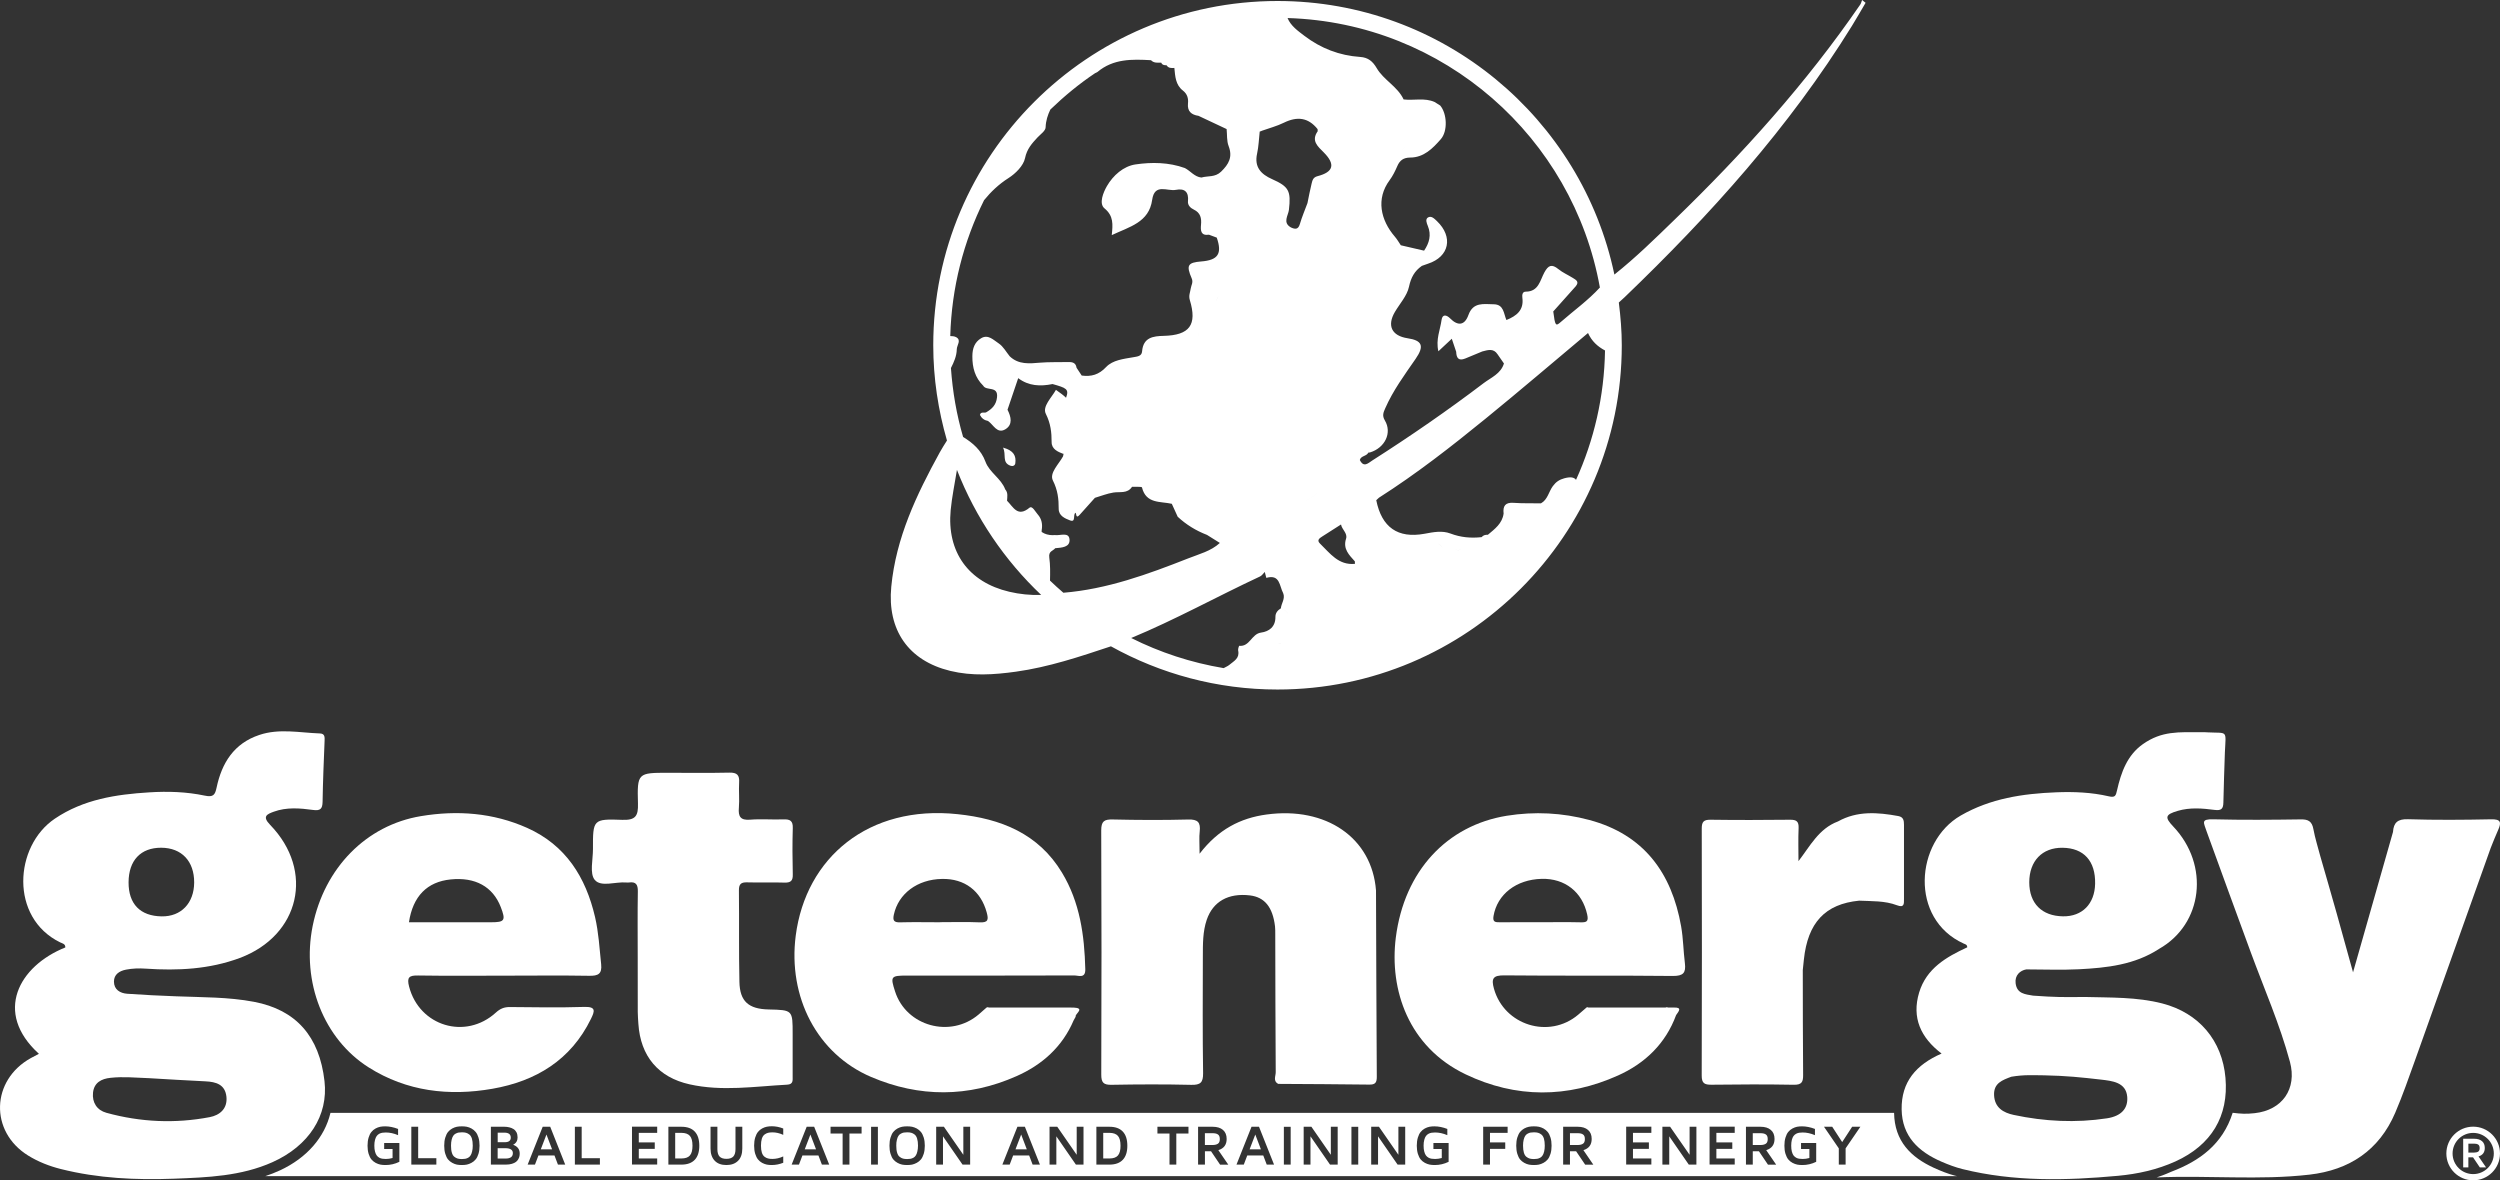 <?xml version="1.0" encoding="utf-8"?>
<!-- Generator: Adobe Illustrator 16.0.2, SVG Export Plug-In . SVG Version: 6.00 Build 0)  -->
<!DOCTYPE svg PUBLIC "-//W3C//DTD SVG 1.1//EN" "http://www.w3.org/Graphics/SVG/1.1/DTD/svg11.dtd">
<svg version="1.1" id="Isolation_Mode" xmlns="http://www.w3.org/2000/svg" xmlns:xlink="http://www.w3.org/1999/xlink" x="0px"
	 y="0px" width="59.831px" height="28.247px" viewBox="0 0 59.831 28.247" enable-background="new 0 0 59.831 28.247"
	 xml:space="preserve">
<rect x="0" y="0" width="59.831" height="28.247" fill="#333333" stroke="none"/>
<path fill="#FFFFFF" d="M0.931,25.22c-1.093-0.993-0.475-2.103,0.632-2.545c0.005-0.087-0.072-0.097-0.124-0.122
	c-1.207-0.59-1.103-2.301-0.127-2.96c0.686-0.463,1.464-0.581,2.26-0.63c0.444-0.028,0.892-0.014,1.327,0.078
	c0.205,0.044,0.247-0.016,0.284-0.19c0.125-0.592,0.415-1.059,1.023-1.262c0.478-0.161,0.965-0.053,1.448-0.036
	c0.121,0.004,0.118,0.084,0.114,0.179c-0.02,0.485-0.04,0.972-0.048,1.458c-0.003,0.169-0.056,0.218-0.228,0.194
	c-0.314-0.043-0.634-0.07-0.94,0.042c-0.159,0.059-0.287,0.109-0.086,0.316c1.068,1.101,0.71,2.647-0.728,3.185
	c-0.727,0.271-1.486,0.307-2.251,0.255c-0.16-0.011-0.317-0.006-0.472,0.024c-0.159,0.031-0.289,0.115-0.288,0.287
	c0.001,0.192,0.147,0.277,0.317,0.29c0.39,0.028,0.781,0.046,1.172,0.061c0.622,0.025,1.248,0.015,1.863,0.132
	c1.006,0.191,1.566,0.827,1.687,1.899c0.094,0.823-0.375,1.548-1.244,1.938c-0.752,0.337-1.558,0.365-2.359,0.396
	c-0.91,0.034-1.816-0.007-2.706-0.231c-0.278-0.07-0.544-0.174-0.787-0.325c-0.922-0.574-0.885-1.801,0.067-2.33
	C0.8,25.288,0.864,25.256,0.931,25.22 M3.56,25.803c-0.305-0.01-0.61-0.042-0.916-0.008c-0.219,0.023-0.392,0.115-0.418,0.354
	c-0.025,0.238,0.096,0.422,0.321,0.483c0.814,0.224,1.642,0.262,2.471,0.104c0.241-0.046,0.43-0.202,0.401-0.488
	c-0.031-0.294-0.248-0.357-0.502-0.369C4.465,25.858,4.013,25.829,3.56,25.803 M3.077,21.116c-0.002,0.519,0.279,0.808,0.793,0.815
	c0.464,0.007,0.774-0.316,0.777-0.81c0.002-0.511-0.299-0.83-0.787-0.833C3.368,20.286,3.079,20.591,3.077,21.116"/>
<path fill="#FFFFFF" d="M12.07,23.35c-0.687,0-1.375,0.007-2.062-0.004c-0.217-0.004-0.276,0.042-0.217,0.267
	c0.246,0.945,1.35,1.282,2.077,0.62c0.103-0.094,0.199-0.133,0.335-0.132c0.592,0.006,1.185,0.016,1.776-0.003
	c0.29-0.009,0.256,0.098,0.163,0.288c-0.482,0.986-1.318,1.489-2.358,1.671c-1.039,0.181-2.049,0.065-2.96-0.511
	c-1.08-0.683-1.61-2.05-1.341-3.387c0.281-1.389,1.283-2.41,2.59-2.627c0.873-0.145,1.731-0.081,2.544,0.282
	c0.922,0.413,1.402,1.178,1.624,2.134c0.086,0.373,0.107,0.752,0.146,1.129c0.024,0.232-0.072,0.28-0.286,0.276
	C13.424,23.341,12.747,23.35,12.07,23.35 M9.787,22.072c0.657,0,1.312,0.001,1.966,0c0.327,0,0.355-0.044,0.231-0.365
	c-0.189-0.488-0.612-0.721-1.2-0.66C10.222,21.104,9.881,21.449,9.787,22.072"/>
<path fill="#FFFFFF" d="M15.262,22.921c0-0.529-0.006-1.058,0.003-1.586c0.003-0.164-0.045-0.239-0.213-0.215
	c-0.021,0.003-0.043,0.002-0.064,0c-0.259-0.022-0.604,0.117-0.754-0.062c-0.127-0.152-0.042-0.484-0.043-0.737
	c-0.002-0.708,0-0.726,0.703-0.7c0.316,0.011,0.383-0.093,0.374-0.389c-0.021-0.737-0.006-0.738,0.731-0.737
	c0.486,0,0.972,0.007,1.458-0.004c0.183-0.004,0.244,0.06,0.232,0.237c-0.012,0.2,0.011,0.403-0.006,0.603
	c-0.019,0.215,0.04,0.305,0.273,0.286c0.263-0.021,0.529,0.003,0.792-0.007c0.158-0.006,0.231,0.032,0.225,0.208
	c-0.011,0.369-0.009,0.74,0,1.109c0.005,0.155-0.051,0.2-0.199,0.196c-0.296-0.01-0.593,0.003-0.888-0.006
	c-0.148-0.005-0.204,0.037-0.202,0.193c0.008,0.729-0.004,1.459,0.012,2.188c0.009,0.468,0.22,0.651,0.701,0.661
	c0.573,0.013,0.574,0.013,0.573,0.587c0,0.339,0.001,0.677,0,1.016c0,0.094,0.017,0.189-0.132,0.197
	c-0.778,0.041-1.557,0.166-2.334-0.008c-0.749-0.167-1.175-0.673-1.226-1.447c-0.006-0.095-0.014-0.189-0.015-0.285
	C15.262,23.787,15.263,23.354,15.262,22.921L15.262,22.921z"/>
<path fill="#FFFFFF" d="M26.605,25.962c0.635-0.012,1.27-0.014,1.904,0.001c0.22,0.005,0.286-0.054,0.284-0.278
	c-0.014-0.932-0.008-1.862-0.006-2.794c0.001-0.295-0.004-0.593,0.093-0.878c0.15-0.438,0.516-0.645,1.033-0.584
	c0.352,0.042,0.546,0.28,0.601,0.74c0.007,0.063,0.006,0.127,0.006,0.189c0.003,1.102,0.003,2.202,0.011,3.302
	c0.001,0.093-0.069,0.21,0.058,0.28c0.727,0.005,1.455,0.007,2.183,0.017c0.14,0.002,0.178-0.047,0.178-0.183
	c-0.01-1.487-0.013-2.975-0.019-4.463c-0.097-1.265-1.199-2.011-2.618-1.818c-0.629,0.085-1.157,0.357-1.604,0.939
	c0-0.244-0.014-0.391,0.003-0.533c0.024-0.218-0.045-0.293-0.275-0.286c-0.603,0.016-1.206,0.013-1.809-0.001
	c-0.204-0.005-0.273,0.045-0.273,0.261c0.009,1.947,0.008,3.895,0.001,5.841C26.355,25.91,26.409,25.966,26.605,25.962"/>
<path fill="#FFFFFF" d="M35.079,25.713c1.201,0.574,2.436,0.569,3.646,0.025c0.642-0.288,1.137-0.76,1.388-1.444
	c0.06-0.089,0.159-0.191-0.063-0.181H39.92c-0.02-0.01-0.04-0.01-0.06,0h-0.131h-1.647h-0.067c-0.022-0.013-0.041-0.01-0.057,0.009
	c-0.063,0.055-0.125,0.109-0.189,0.163c-0.697,0.588-1.771,0.251-2.015-0.623c-0.069-0.248-0.02-0.322,0.253-0.319
	c1.343,0.014,2.687-0.001,4.03,0.014c0.249,0.001,0.314-0.075,0.287-0.302c-0.037-0.294-0.039-0.592-0.09-0.883
	c-0.225-1.282-0.893-2.199-2.197-2.548c-0.648-0.174-1.31-0.208-1.978-0.101c-1.424,0.231-2.452,1.315-2.654,2.917
	C33.249,23.686,33.705,25.057,35.079,25.713 M35.744,21.92c0.09-0.517,0.542-0.871,1.151-0.887c0.561-0.015,0.973,0.318,1.09,0.852
	c0.04,0.178-0.021,0.191-0.164,0.188c-0.327-0.008-0.653-0.002-0.979-0.002c-0.316,0-0.632-0.002-0.948,0.001
	C35.786,22.073,35.718,22.068,35.744,21.92"/>
<path fill="#FFFFFF" d="M20.85,25.775c1.153,0.492,2.325,0.491,3.475-0.019c0.615-0.271,1.099-0.701,1.37-1.337
	c0.014-0.024,0.028-0.05,0.042-0.075c0.008-0.009,0.009-0.02,0.005-0.031c0.025-0.075,0.211-0.187-0.044-0.199
	c-0.044,0-0.087-0.001-0.131-0.001h-1.71c-0.065,0-0.129,0-0.194-0.001c-0.021-0.011-0.041-0.009-0.059,0.007
	c-0.061,0.054-0.123,0.109-0.185,0.162c-0.675,0.571-1.729,0.28-1.997-0.551c-0.117-0.362-0.104-0.382,0.286-0.382
	c1.333,0,2.666,0.002,3.999-0.003c0.103-0.001,0.272,0.081,0.267-0.148c-0.02-0.812-0.129-1.604-0.558-2.313
	c-0.565-0.937-1.466-1.291-2.499-1.399c-2.128-0.225-3.631,1.037-3.873,2.907C18.855,23.859,19.552,25.221,20.85,25.775
	 M21.392,21.889c0.109-0.502,0.563-0.844,1.152-0.854c0.543-0.012,0.931,0.289,1.07,0.801c0.049,0.179,0.034,0.247-0.171,0.238
	c-0.316-0.014-0.634-0.004-0.951-0.004v0.002c-0.317,0-0.635-0.007-0.952,0.002C21.391,22.078,21.362,22.026,21.392,21.889"/>
<path fill="#FFFFFF" d="M40.963,25.96c0.656-0.009,1.312-0.011,1.968,0.001c0.19,0.003,0.224-0.068,0.222-0.237
	c-0.008-0.836-0.006-1.672-0.008-2.508c0.008-0.083,0.017-0.166,0.026-0.25c0.093-0.886,0.51-1.331,1.322-1.411
	c0.304,0.015,0.615-0.001,0.906,0.11c0.178,0.068,0.168-0.039,0.168-0.151c0-0.591-0.002-1.183,0-1.773
	c0-0.104-0.012-0.188-0.136-0.211c-0.493-0.09-0.982-0.129-1.444,0.129c-0.461,0.172-0.67,0.595-0.945,0.95
	c0-0.265-0.009-0.529,0.003-0.794c0.006-0.155-0.051-0.198-0.201-0.197c-0.635,0.007-1.27,0.009-1.904,0
	c-0.169-0.003-0.214,0.051-0.213,0.216c0.005,1.968,0.005,3.937-0.001,5.905C40.725,25.927,40.793,25.962,40.963,25.96"/>
<path fill="#FFFFFF" d="M53.261,25.797c-0.077-0.893-0.633-1.554-1.512-1.782c-0.61-0.157-1.236-0.138-1.858-0.155
	c-0.512,0.006-0.705,0.006-1.235-0.032c-0.189-0.033-0.385-0.044-0.417-0.294c-0.024-0.194,0.107-0.308,0.255-0.334
	c0.419,0,0.839,0.018,1.256-0.003c0.671-0.034,1.337-0.106,1.922-0.488c1.051-0.594,1.215-2.006,0.34-2.928
	c-0.212-0.223-0.192-0.287,0.11-0.376c0.291-0.085,0.587-0.06,0.879-0.022c0.159,0.021,0.207-0.025,0.21-0.176
	c0.007-0.401,0.024-0.801,0.036-1.201c0.025-0.547,0.079-0.454-0.417-0.479c-0.021-0.002-0.097-0.006-0.118-0.003
	c-0.582-0.003-0.976-0.032-1.426,0.284c-0.379,0.267-0.523,0.679-0.62,1.106c-0.029,0.124-0.04,0.181-0.197,0.144
	c-0.413-0.096-0.837-0.113-1.261-0.096c-0.798,0.032-1.571,0.146-2.283,0.556c-1.092,0.63-1.229,2.474,0.071,3.064
	c0.036,0.017,0.085,0.021,0.085,0.09c-0.5,0.231-0.976,0.503-1.151,1.081c-0.182,0.604,0.039,1.083,0.537,1.461
	c-0.616,0.269-0.964,0.682-0.956,1.334c0.009,0.648,0.404,1.015,0.955,1.254c0.163,0.071,0.333,0.135,0.506,0.178
	c1.227,0.303,2.47,0.275,3.716,0.16c0.475-0.044,0.938-0.146,1.376-0.344C52.924,27.404,53.34,26.714,53.261,25.797 M49.361,20.289
	c0.51,0.006,0.792,0.317,0.78,0.863c-0.01,0.481-0.31,0.785-0.768,0.778c-0.508-0.007-0.808-0.31-0.808-0.815
	C48.566,20.605,48.876,20.283,49.361,20.289 M50.425,26.764c-0.748,0.114-1.494,0.076-2.231-0.081
	c-0.248-0.053-0.458-0.172-0.471-0.475c-0.012-0.288,0.203-0.36,0.412-0.439c0.314-0.053,0.53-0.035,0.79-0.034
	c0.532,0.011,0.881,0.048,1.361,0.103c0.26,0.031,0.597,0.061,0.624,0.414C50.931,26.526,50.771,26.711,50.425,26.764"/>
<path fill="#FFFFFF" d="M59.788,19.86c0.08-0.181,0.062-0.257-0.168-0.252c-0.664,0.014-1.327,0.019-1.99-0.002
	c-0.246-0.008-0.345,0.079-0.36,0.306c-0.31,1.089-0.62,2.178-0.956,3.358c-0.147-0.53-0.268-0.974-0.393-1.416
	c-0.128-0.457-0.261-0.911-0.392-1.368c-0.056-0.214-0.124-0.426-0.164-0.643c-0.033-0.181-0.118-0.237-0.3-0.233
	c-0.697,0.01-1.395,0.016-2.091-0.002c-0.315-0.008-0.233,0.077-0.159,0.304c0.35,0.961,0.698,1.922,1.052,2.881
	c0.32,0.871,0.695,1.723,0.937,2.62c0.174,0.647-0.184,1.156-0.845,1.228c-0.202,0.022-0.323,0.016-0.523-0.009
	c-0.002,0-0.003,0.001-0.004,0.003c-0.239,0.75-0.79,1.15-1.467,1.407c-0.076,0.029-0.116,0.058-0.352,0.137
	c1.232-0.055,2.458,0.072,3.659-0.067c0.954-0.11,1.666-0.581,2.051-1.48c0.178-0.416,0.327-0.846,0.48-1.272
	c0.603-1.688,1.203-3.377,1.805-5.065C59.667,20.148,59.724,20.002,59.788,19.86 M54.892,19.715
	c0.002-0.001,0.004-0.001,0.007-0.002c0.005,0,0.008,0.001,0.012,0.001C54.905,19.714,54.898,19.715,54.892,19.715"/>
<path fill="#FFFFFF" d="M29.146,27.149c-0.031-0.021-0.075-0.029-0.13-0.029h-0.18v0.283h0.18c0.055,0,0.099-0.01,0.13-0.03
	c0.031-0.02,0.047-0.057,0.047-0.111C29.193,27.206,29.177,27.168,29.146,27.149"/>
<path fill="#FFFFFF" d="M26.552,27.112h-0.149v0.613h0.149c0.094,0,0.162-0.024,0.203-0.072s0.062-0.125,0.062-0.233
	c0-0.109-0.021-0.188-0.062-0.235S26.646,27.112,26.552,27.112"/>
<polygon fill="#FFFFFF" points="24.303,27.507 24.574,27.507 24.439,27.152 "/>
<polygon fill="#FFFFFF" points="29.906,27.507 30.177,27.507 30.042,27.152 "/>
<path fill="#FFFFFF" d="M21.889,27.152c-0.027-0.021-0.054-0.035-0.081-0.042c-0.027-0.008-0.06-0.011-0.099-0.011
	c-0.03,0-0.056,0.002-0.079,0.006c-0.022,0.004-0.046,0.013-0.07,0.026c-0.024,0.013-0.044,0.03-0.058,0.053
	c-0.015,0.022-0.028,0.054-0.037,0.093c-0.011,0.039-0.015,0.086-0.015,0.141c0,0.067,0.006,0.124,0.02,0.168
	c0.013,0.046,0.033,0.078,0.06,0.099c0.026,0.021,0.053,0.035,0.081,0.043c0.027,0.007,0.06,0.011,0.098,0.011
	c0.031,0,0.057-0.002,0.08-0.006s0.046-0.013,0.07-0.025c0.024-0.013,0.043-0.031,0.058-0.055c0.015-0.021,0.028-0.054,0.037-0.094
	c0.01-0.04,0.016-0.087,0.016-0.141c0-0.067-0.007-0.123-0.021-0.168C21.936,27.206,21.916,27.174,21.889,27.152"/>
<path fill="#FFFFFF" d="M12.092,27.479H11.91v0.248h0.188c0.118,0,0.176-0.043,0.176-0.131
	C12.274,27.519,12.214,27.479,12.092,27.479"/>
<path fill="#FFFFFF" d="M12.224,27.226c0-0.079-0.051-0.119-0.153-0.119h-0.16v0.229h0.172
	C12.177,27.335,12.224,27.299,12.224,27.226"/>
<polygon fill="#FFFFFF" points="19.259,27.507 19.53,27.507 19.395,27.152 "/>
<path fill="#FFFFFF" d="M36.889,27.152c-0.027-0.021-0.054-0.035-0.081-0.042c-0.027-0.008-0.06-0.011-0.099-0.011
	c-0.03,0-0.056,0.002-0.079,0.006c-0.022,0.004-0.046,0.013-0.07,0.026c-0.024,0.013-0.043,0.03-0.058,0.053
	c-0.015,0.022-0.027,0.054-0.037,0.093c-0.01,0.039-0.015,0.086-0.015,0.141c0,0.067,0.007,0.124,0.02,0.168
	c0.014,0.046,0.033,0.078,0.06,0.099c0.026,0.021,0.053,0.035,0.081,0.043c0.027,0.007,0.06,0.011,0.098,0.011
	c0.031,0,0.058-0.002,0.08-0.006c0.023-0.004,0.046-0.013,0.07-0.025c0.024-0.013,0.043-0.031,0.058-0.055
	c0.015-0.021,0.028-0.054,0.038-0.094c0.01-0.04,0.015-0.087,0.015-0.141c0-0.067-0.007-0.123-0.02-0.168
	C36.936,27.206,36.916,27.174,36.889,27.152"/>
<path fill="#FFFFFF" d="M16.308,27.112h-0.149v0.613h0.149c0.094,0,0.162-0.024,0.203-0.072c0.042-0.048,0.062-0.125,0.062-0.233
	c0-0.109-0.02-0.188-0.062-0.235C16.47,27.137,16.402,27.112,16.308,27.112"/>
<polygon fill="#FFFFFF" points="12.942,27.507 13.213,27.507 13.078,27.152 "/>
<path fill="#FFFFFF" d="M11.233,27.152c-0.027-0.021-0.054-0.035-0.081-0.042c-0.027-0.008-0.06-0.011-0.099-0.011
	c-0.03,0-0.056,0.002-0.079,0.006c-0.022,0.004-0.046,0.013-0.07,0.026c-0.024,0.013-0.044,0.03-0.058,0.053
	c-0.015,0.022-0.028,0.054-0.037,0.093c-0.01,0.039-0.015,0.086-0.015,0.141c0,0.067,0.006,0.124,0.02,0.168
	c0.013,0.046,0.033,0.078,0.06,0.099c0.026,0.021,0.053,0.035,0.081,0.043c0.027,0.007,0.06,0.011,0.098,0.011
	c0.031,0,0.057-0.002,0.08-0.006s0.046-0.013,0.07-0.025c0.024-0.013,0.043-0.031,0.058-0.055c0.015-0.021,0.028-0.054,0.037-0.094
	c0.011-0.04,0.016-0.087,0.016-0.141c0-0.067-0.007-0.123-0.02-0.168C11.28,27.206,11.26,27.174,11.233,27.152"/>
<path fill="#FFFFFF" d="M42.259,27.149c-0.032-0.021-0.075-0.029-0.13-0.029h-0.181v0.283h0.181c0.055,0,0.098-0.01,0.13-0.03
	c0.031-0.02,0.047-0.057,0.047-0.111C42.306,27.206,42.29,27.168,42.259,27.149"/>
<path fill="#FFFFFF" d="M37.883,27.149c-0.031-0.021-0.075-0.029-0.13-0.029h-0.18v0.283h0.18c0.055,0,0.099-0.01,0.13-0.03
	c0.031-0.02,0.047-0.057,0.047-0.111C37.93,27.206,37.915,27.168,37.883,27.149"/>
<path fill="#FFFFFF" d="M46.79,28.137c-0.173-0.045-0.343-0.113-0.507-0.188c-0.548-0.252-0.943-0.636-0.953-1.316H7.909
	c-0.139,0.583-0.561,1.075-1.205,1.375c-0.117,0.055-0.237,0.1-0.356,0.14H46.84C46.823,28.144,46.807,28.141,46.79,28.137
	 M9.558,27.805c-0.107,0.052-0.217,0.077-0.33,0.077H9.226c-0.044,0-0.084-0.003-0.121-0.01c-0.038-0.008-0.076-0.021-0.115-0.042
	c-0.039-0.021-0.072-0.049-0.1-0.081c-0.028-0.033-0.05-0.079-0.068-0.135c-0.017-0.057-0.026-0.121-0.026-0.194
	c0-0.074,0.009-0.14,0.026-0.196c0.017-0.056,0.039-0.101,0.067-0.134c0.027-0.033,0.059-0.061,0.098-0.082
	c0.038-0.021,0.076-0.034,0.113-0.042c0.036-0.007,0.076-0.01,0.118-0.01c0.099,0,0.202,0.021,0.309,0.062v0.149
	c-0.102-0.043-0.199-0.064-0.293-0.064c-0.032,0-0.06,0.002-0.084,0.006s-0.049,0.012-0.074,0.025
	c-0.024,0.014-0.045,0.031-0.061,0.054c-0.016,0.022-0.03,0.053-0.04,0.092c-0.011,0.039-0.016,0.086-0.016,0.139
	c0,0.055,0.005,0.101,0.016,0.141c0.01,0.039,0.024,0.069,0.04,0.092c0.016,0.022,0.037,0.04,0.061,0.054
	c0.025,0.014,0.05,0.021,0.074,0.025c0.025,0.004,0.053,0.006,0.084,0.006c0.05,0,0.103-0.007,0.161-0.023v-0.215H9.194v-0.144
	h0.364V27.805z M10.443,27.872H9.844v-0.906h0.164v0.752h0.435V27.872z M11.451,27.614c-0.017,0.056-0.04,0.102-0.068,0.134
	c-0.027,0.033-0.06,0.061-0.099,0.081c-0.038,0.021-0.075,0.035-0.113,0.043c-0.036,0.007-0.076,0.01-0.118,0.01
	c-0.043,0-0.082-0.003-0.119-0.01c-0.036-0.008-0.074-0.021-0.112-0.043c-0.039-0.021-0.071-0.048-0.099-0.081
	c-0.027-0.032-0.049-0.078-0.066-0.134c-0.018-0.057-0.026-0.122-0.026-0.195c0-0.074,0.008-0.14,0.026-0.195
	c0.017-0.056,0.039-0.101,0.066-0.134c0.028-0.033,0.06-0.061,0.099-0.082c0.038-0.021,0.076-0.034,0.112-0.042
	c0.037-0.007,0.076-0.01,0.119-0.01c0.042,0,0.082,0.003,0.118,0.01c0.038,0.008,0.075,0.021,0.113,0.042
	c0.039,0.021,0.072,0.049,0.099,0.082c0.028,0.033,0.051,0.078,0.068,0.134c0.017,0.056,0.026,0.121,0.026,0.195
	C11.477,27.492,11.468,27.558,11.451,27.614 M12.431,27.674c-0.004,0.021-0.013,0.044-0.028,0.07
	c-0.014,0.025-0.033,0.047-0.056,0.064c-0.023,0.018-0.055,0.032-0.096,0.045c-0.041,0.012-0.09,0.019-0.145,0.019h-0.358v-0.906
	h0.326c0.041,0,0.08,0.005,0.115,0.014c0.036,0.008,0.068,0.021,0.099,0.04c0.031,0.019,0.055,0.045,0.073,0.079
	c0.017,0.035,0.026,0.075,0.026,0.122c0,0.08-0.035,0.139-0.107,0.176c0.105,0.038,0.158,0.107,0.158,0.209
	C12.438,27.629,12.436,27.652,12.431,27.674 M13.353,27.872l-0.083-0.219h-0.384l-0.083,0.219h-0.175l0.36-0.906h0.18l0.359,0.906
	H13.353z M14.357,27.872h-0.599v-0.906h0.163v0.752h0.436V27.872z M15.728,27.112h-0.44v0.229h0.382v0.154h-0.382v0.229h0.44v0.146
	h-0.603v-0.906h0.603V27.112z M16.628,27.756c-0.073,0.077-0.179,0.116-0.32,0.116h-0.312v-0.906h0.312
	c0.14,0,0.247,0.038,0.319,0.115c0.073,0.077,0.109,0.19,0.109,0.339C16.736,27.567,16.7,27.68,16.628,27.756 M17.765,27.488
	c0,0.125-0.033,0.223-0.1,0.291s-0.16,0.103-0.28,0.103c-0.121,0-0.214-0.034-0.28-0.103s-0.1-0.166-0.1-0.291v-0.522h0.164v0.537
	c0,0.079,0.017,0.138,0.051,0.175c0.035,0.037,0.09,0.056,0.165,0.056c0.075,0,0.13-0.019,0.165-0.056
	c0.034-0.037,0.052-0.096,0.052-0.175v-0.537h0.163V27.488z M18.745,27.16c-0.086-0.04-0.173-0.06-0.26-0.06
	c-0.041,0-0.075,0.004-0.104,0.011c-0.029,0.008-0.058,0.021-0.085,0.042c-0.027,0.021-0.049,0.054-0.063,0.098
	s-0.021,0.101-0.021,0.167c0,0.067,0.007,0.123,0.021,0.167s0.036,0.077,0.063,0.098s0.056,0.035,0.085,0.042
	c0.029,0.008,0.063,0.011,0.104,0.011c0.087,0,0.174-0.02,0.26-0.06v0.152c-0.091,0.036-0.182,0.054-0.274,0.054
	c-0.043,0-0.082-0.003-0.119-0.01c-0.036-0.008-0.074-0.021-0.113-0.042c-0.038-0.021-0.071-0.049-0.098-0.082
	c-0.027-0.033-0.05-0.078-0.067-0.134c-0.017-0.057-0.026-0.122-0.026-0.196s0.009-0.139,0.026-0.195
	c0.017-0.056,0.04-0.101,0.067-0.134c0.027-0.034,0.06-0.061,0.098-0.082c0.039-0.021,0.077-0.035,0.113-0.042
	c0.037-0.007,0.076-0.011,0.119-0.011c0.092,0,0.183,0.018,0.274,0.054V27.16z M19.67,27.872l-0.083-0.219h-0.383l-0.083,0.219
	h-0.175l0.36-0.906h0.179l0.36,0.906H19.67z M20.62,27.129h-0.291v0.743h-0.163v-0.743h-0.289v-0.163h0.743V27.129z M21.01,27.872
	h-0.163v-0.905h0.163V27.872z M22.107,27.614c-0.018,0.056-0.04,0.102-0.067,0.134c-0.028,0.033-0.061,0.061-0.099,0.081
	c-0.039,0.021-0.077,0.035-0.113,0.043c-0.037,0.007-0.076,0.01-0.119,0.01c-0.042,0-0.082-0.003-0.119-0.01
	c-0.036-0.008-0.074-0.021-0.112-0.043c-0.038-0.021-0.072-0.048-0.099-0.081c-0.027-0.032-0.049-0.078-0.066-0.134
	c-0.018-0.057-0.026-0.122-0.026-0.195c0-0.074,0.008-0.14,0.026-0.195c0.017-0.056,0.039-0.101,0.066-0.134
	s0.061-0.061,0.099-0.082c0.038-0.021,0.076-0.034,0.112-0.042c0.037-0.007,0.077-0.01,0.119-0.01c0.043,0,0.082,0.003,0.119,0.01
	c0.036,0.008,0.074,0.021,0.113,0.042c0.038,0.021,0.071,0.049,0.099,0.082c0.027,0.033,0.049,0.078,0.067,0.134
	c0.017,0.056,0.026,0.121,0.026,0.195C22.133,27.492,22.124,27.558,22.107,27.614 M23.218,27.872h-0.182l-0.468-0.677v0.677h-0.163
	v-0.906h0.185l0.465,0.671v-0.671h0.163V27.872z M24.713,27.872l-0.083-0.219h-0.383l-0.083,0.219h-0.175l0.36-0.906h0.179
	l0.36,0.906H24.713z M25.931,27.872h-0.182l-0.468-0.677v0.677h-0.163v-0.906h0.185l0.465,0.671v-0.671h0.163V27.872z
	 M26.872,27.756c-0.073,0.077-0.179,0.116-0.32,0.116h-0.313v-0.906h0.313c0.14,0,0.246,0.038,0.319,0.115
	c0.073,0.077,0.109,0.19,0.109,0.339C26.98,27.567,26.944,27.68,26.872,27.756 M28.443,27.129h-0.291v0.743h-0.163v-0.743H27.7
	v-0.163h0.743V27.129z M29.199,27.872l-0.216-0.32h-0.146v0.32h-0.164v-0.906h0.348c0.106,0,0.189,0.025,0.248,0.076
	c0.058,0.05,0.088,0.122,0.088,0.216c0,0.138-0.066,0.227-0.199,0.268l0.238,0.347H29.199z M30.316,27.872l-0.083-0.219H29.85
	l-0.083,0.219h-0.175l0.36-0.906h0.179l0.36,0.906H30.316z M30.889,27.872h-0.163v-0.905h0.163V27.872z M32.014,27.872h-0.183
	l-0.468-0.677v0.677H31.2v-0.906h0.185l0.465,0.671v-0.671h0.164V27.872z M32.506,27.872h-0.163v-0.905h0.163V27.872z M33.63,27.872
	h-0.182l-0.468-0.677v0.677h-0.164v-0.906h0.186l0.465,0.671v-0.671h0.163V27.872z M34.669,27.805
	c-0.107,0.052-0.217,0.077-0.33,0.077h-0.002c-0.044,0-0.084-0.003-0.121-0.01c-0.038-0.008-0.076-0.021-0.115-0.042
	c-0.039-0.021-0.073-0.049-0.1-0.081c-0.027-0.033-0.05-0.079-0.068-0.135c-0.017-0.057-0.026-0.121-0.026-0.194
	c0-0.074,0.009-0.14,0.026-0.196c0.017-0.056,0.039-0.101,0.067-0.134c0.026-0.033,0.06-0.061,0.098-0.082
	c0.038-0.021,0.076-0.034,0.113-0.042c0.036-0.007,0.076-0.01,0.118-0.01c0.099,0,0.202,0.021,0.309,0.062v0.149
	c-0.101-0.043-0.199-0.064-0.293-0.064c-0.031,0-0.06,0.002-0.084,0.006c-0.025,0.004-0.049,0.012-0.073,0.025
	c-0.025,0.014-0.046,0.031-0.062,0.054c-0.017,0.022-0.03,0.053-0.04,0.092c-0.011,0.039-0.016,0.086-0.016,0.139
	c0,0.055,0.005,0.101,0.016,0.141c0.01,0.039,0.023,0.069,0.04,0.092c0.016,0.022,0.037,0.04,0.062,0.054
	c0.024,0.014,0.049,0.021,0.073,0.025c0.025,0.004,0.053,0.006,0.084,0.006c0.05,0,0.104-0.007,0.16-0.023v-0.215h-0.2v-0.144h0.364
	V27.805z M36.081,27.112h-0.422v0.229h0.365v0.154h-0.365v0.376h-0.163v-0.906h0.585V27.112z M37.107,27.614
	c-0.017,0.056-0.04,0.102-0.067,0.134c-0.028,0.033-0.061,0.061-0.099,0.081c-0.039,0.021-0.076,0.035-0.113,0.043
	c-0.036,0.007-0.076,0.01-0.118,0.01c-0.043,0-0.082-0.003-0.119-0.01c-0.037-0.008-0.074-0.021-0.113-0.043
	c-0.038-0.021-0.071-0.048-0.099-0.081c-0.026-0.032-0.049-0.078-0.066-0.134c-0.017-0.057-0.026-0.122-0.026-0.195
	c0-0.074,0.009-0.14,0.026-0.195s0.04-0.101,0.066-0.134c0.028-0.033,0.061-0.061,0.099-0.082c0.039-0.021,0.076-0.034,0.113-0.042
	c0.037-0.007,0.076-0.01,0.119-0.01c0.042,0,0.082,0.003,0.118,0.01c0.037,0.008,0.074,0.021,0.113,0.042
	c0.038,0.021,0.071,0.049,0.099,0.082c0.027,0.033,0.05,0.078,0.067,0.134c0.018,0.056,0.026,0.121,0.026,0.195
	C37.133,27.492,37.125,27.558,37.107,27.614 M37.936,27.872l-0.216-0.32h-0.147v0.32H37.41v-0.906h0.348
	c0.106,0,0.188,0.025,0.247,0.076c0.059,0.05,0.088,0.122,0.088,0.216c0,0.138-0.066,0.227-0.198,0.268l0.237,0.347H37.936z
	 M39.521,27.112h-0.44v0.229h0.381v0.154h-0.381v0.229h0.44v0.146h-0.603v-0.906h0.603V27.112z M40.599,27.872h-0.182l-0.468-0.677
	v0.677h-0.164v-0.906h0.185l0.466,0.671v-0.671h0.163V27.872z M41.516,27.112h-0.439v0.229h0.381v0.154h-0.381v0.229h0.439v0.146
	h-0.602v-0.906h0.602V27.112z M42.311,27.872l-0.216-0.32h-0.147v0.32h-0.163v-0.906h0.348c0.106,0,0.188,0.025,0.247,0.076
	c0.06,0.05,0.089,0.122,0.089,0.216c0,0.138-0.067,0.227-0.199,0.268l0.238,0.347H42.311z M43.466,27.805
	c-0.107,0.052-0.216,0.077-0.329,0.077h-0.003c-0.043,0-0.083-0.003-0.121-0.01c-0.037-0.008-0.075-0.021-0.114-0.042
	c-0.04-0.021-0.073-0.049-0.1-0.081c-0.028-0.033-0.05-0.079-0.068-0.135c-0.018-0.057-0.026-0.121-0.026-0.194
	c0-0.074,0.008-0.14,0.026-0.196c0.017-0.056,0.039-0.101,0.066-0.134s0.06-0.061,0.099-0.082c0.038-0.021,0.076-0.034,0.112-0.042
	c0.037-0.007,0.077-0.01,0.119-0.01c0.099,0,0.202,0.021,0.309,0.062v0.149c-0.102-0.043-0.2-0.064-0.293-0.064
	c-0.032,0-0.06,0.002-0.084,0.006c-0.025,0.004-0.049,0.012-0.074,0.025c-0.024,0.014-0.045,0.031-0.062,0.054
	c-0.016,0.022-0.029,0.053-0.04,0.092c-0.01,0.039-0.015,0.086-0.015,0.139c0,0.055,0.005,0.101,0.015,0.141
	c0.011,0.039,0.024,0.069,0.04,0.092c0.017,0.022,0.038,0.04,0.062,0.054c0.025,0.014,0.049,0.021,0.074,0.025
	s0.052,0.006,0.084,0.006c0.05,0,0.103-0.007,0.16-0.023v-0.215h-0.2v-0.144h0.363V27.805z M44.17,27.483v0.389h-0.163v-0.389
	l-0.355-0.518h0.197l0.239,0.368l0.239-0.368h0.197L44.17,27.483z"/>
<path fill="#FFFFFF" d="M59.189,26.964c-0.354,0-0.642,0.287-0.642,0.642s0.288,0.642,0.642,0.642s0.642-0.287,0.642-0.642
	S59.543,26.964,59.189,26.964 M59.189,28.099c-0.272,0-0.493-0.221-0.493-0.493s0.221-0.493,0.493-0.493
	c0.273,0,0.494,0.221,0.494,0.493S59.462,28.099,59.189,28.099"/>
<path fill="#FFFFFF" d="M58.95,27.938v-0.685h0.264c0.08,0,0.142,0.02,0.187,0.058c0.044,0.038,0.066,0.092,0.066,0.163
	c0,0.104-0.05,0.172-0.15,0.202l0.18,0.262h-0.149l-0.163-0.241h-0.111v0.241H58.95z M59.074,27.584h0.136
	c0.042,0,0.075-0.008,0.098-0.022c0.024-0.016,0.036-0.044,0.036-0.085c0-0.042-0.012-0.07-0.036-0.085
	c-0.023-0.015-0.056-0.022-0.098-0.022h-0.136V27.584z"/>
<path fill="#FFFFFF" d="M44.564,0c-0.014,0.037-0.023,0.079-0.045,0.111c-1.292,1.881-2.81,3.567-4.446,5.15
	c-0.465,0.451-0.928,0.906-1.437,1.31c-0.782-3.734-4.099-6.547-8.062-6.547c-4.543,0-8.239,3.696-8.239,8.239
	c0,0.792,0.119,1.555,0.328,2.28c-0.059,0.094-0.12,0.188-0.173,0.285c-0.555,1.011-1.048,2.042-1.16,3.216
	c-0.098,1.031,0.408,1.768,1.412,2.012c0.523,0.127,1.047,0.092,1.571,0.019c0.783-0.109,1.528-0.359,2.274-0.607
	c1.183,0.657,2.541,1.034,3.987,1.034c4.543,0,8.239-3.695,8.239-8.238c0-0.348-0.029-0.688-0.071-1.024
	c0.047-0.042,0.094-0.084,0.139-0.127c2.048-1.967,3.939-4.067,5.44-6.493c0.113-0.182,0.218-0.369,0.327-0.553
	C44.62,0.044,44.592,0.022,44.564,0 M25.129,13.895c0.005-0.185,0.008-0.37-0.017-0.551c-0.022-0.158,0.089-0.155,0.142-0.224
	c0.153-0.014,0.36-0.02,0.342-0.213c-0.016-0.179-0.219-0.086-0.342-0.101c-0.02-0.003-0.041,0.002-0.062,0.002
	c-0.095-0.001-0.184-0.023-0.263-0.077c0.001-0.014,0.001-0.028,0.001-0.043c0.025-0.14,0-0.271-0.095-0.377
	c-0.058-0.065-0.13-0.214-0.197-0.16c-0.285,0.237-0.388-0.019-0.537-0.167c0.004-0.093,0.029-0.191-0.044-0.272
	c-0.098-0.263-0.377-0.403-0.472-0.661c-0.103-0.281-0.305-0.451-0.536-0.594c-0.155-0.529-0.251-1.081-0.291-1.649
	c0.072-0.142,0.137-0.286,0.14-0.451c0.002-0.096,0.116-0.216-0.014-0.287c-0.047-0.025-0.095-0.026-0.142-0.027
	c0.032-1.165,0.32-2.266,0.809-3.252c0.164-0.202,0.353-0.382,0.584-0.529c0.17-0.108,0.358-0.295,0.396-0.476
	c0.046-0.223,0.165-0.352,0.299-0.497c0.072-0.076,0.192-0.158,0.194-0.241c0.005-0.159,0.051-0.297,0.113-0.426
	c0.331-0.319,0.686-0.613,1.07-0.87c0.017-0.011,0.039-0.014,0.056-0.028c0.38-0.32,0.829-0.309,1.283-0.283
	c0.068,0.071,0.157,0.06,0.244,0.058c0.025,0.058,0.075,0.064,0.129,0.063c0.044,0.073,0.115,0.068,0.186,0.064
	c0.02,0.2,0.027,0.405,0.205,0.542c0.104,0.081,0.134,0.187,0.121,0.308c-0.019,0.188,0.081,0.271,0.251,0.296
	c-0.004-0.17-0.007-0.339-0.01-0.509c-0.085-0.04-0.161-0.088-0.215-0.151c0.054,0.063,0.13,0.111,0.215,0.151
	c0.003,0.17,0.006,0.339,0.01,0.509c0.224,0.106,0.449,0.212,0.674,0.317V3.09c0.014,0.135,0,0.282,0.048,0.406
	c0.1,0.261,0.005,0.432-0.18,0.612c-0.144,0.14-0.315,0.096-0.472,0.141c-0.165-0.017-0.26-0.157-0.395-0.227
	c-0.385-0.139-0.792-0.144-1.181-0.087c-0.289,0.042-0.538,0.264-0.685,0.519c-0.085,0.147-0.198,0.417-0.058,0.533
	c0.221,0.182,0.2,0.384,0.174,0.64c0.428-0.202,0.891-0.304,0.967-0.843c0.057-0.406,0.362-0.201,0.565-0.24
	c0.213-0.042,0.314,0.048,0.292,0.273c-0.01,0.095,0.063,0.163,0.138,0.198c0.164,0.078,0.189,0.208,0.174,0.366
	c-0.012,0.137-0.006,0.265,0.19,0.236c0.063,0.024,0.125,0.047,0.187,0.07c0.133,0.384,0.033,0.538-0.368,0.57
	c-0.327,0.026-0.368,0.091-0.231,0.407c0.041,0.096-0.013,0.162-0.024,0.241c-0.013,0.091-0.054,0.169-0.022,0.275
	c0.181,0.597-0.006,0.843-0.625,0.858c-0.251,0.006-0.49,0.036-0.517,0.371c-0.009,0.119-0.117,0.123-0.215,0.141
	c-0.229,0.04-0.487,0.067-0.644,0.232c-0.175,0.187-0.356,0.236-0.586,0.206l-0.123-0.186c-0.022-0.146-0.132-0.139-0.238-0.137
	c-0.21,0.005-0.42-0.003-0.628,0.014c-0.263,0.022-0.521,0.051-0.734-0.152c-0.086-0.105-0.155-0.237-0.263-0.308
	c-0.121-0.078-0.252-0.227-0.422-0.124c-0.154,0.092-0.208,0.241-0.209,0.429c-0.002,0.274,0.063,0.512,0.26,0.707
	c0.073,0.133,0.362-0.005,0.33,0.278c-0.02,0.181-0.118,0.276-0.257,0.357c-0.047,0.028-0.13-0.026-0.152,0.064
	c0.041,0.081,0.105,0.128,0.192,0.144c0.132,0.087,0.219,0.32,0.419,0.198c0.18-0.11,0.135-0.298,0.049-0.466
	c0.085-0.252,0.171-0.504,0.256-0.756c0.25,0.189,0.53,0.201,0.822,0.141c0.327,0.093,0.402,0.118,0.323,0.328
	C25.46,9.467,25.386,9.41,25.271,9.33c-0.104,0.187-0.33,0.398-0.242,0.574c0.116,0.231,0.139,0.442,0.139,0.679
	c0,0.169,0.155,0.231,0.268,0.275c0.009,0.004,0.01-0.001,0.017,0.001c-0.004,0.022-0.005,0.043-0.013,0.065
	c-0.104,0.188-0.33,0.398-0.242,0.575c0.116,0.23,0.14,0.441,0.139,0.678c-0.001,0.169,0.155,0.232,0.268,0.276
	c0.153,0.06,0.065-0.136,0.135-0.182c-0.105-0.153-0.217-0.289-0.199-0.467c-0.018,0.178,0.094,0.314,0.199,0.467
	c0.026,0.031,0.005,0.154,0.099,0.05c0.122-0.136,0.244-0.271,0.365-0.407c0.148-0.044,0.292-0.102,0.442-0.126
	c0.157-0.025,0.335,0.032,0.446-0.137c0.083,0.004,0.233-0.009,0.238,0.014c0.098,0.397,0.441,0.33,0.714,0.392
	c0.047,0.102,0.093,0.205,0.14,0.308h-0.001c0.206,0.193,0.442,0.336,0.704,0.437c0.103,0.064,0.205,0.128,0.307,0.192
	c-0.215,0.198-0.497,0.266-0.756,0.369c-0.967,0.381-1.942,0.737-2.989,0.823C25.34,14.092,25.233,13.996,25.129,13.895
	 M31.536,3.14c-0.163,0.231,0.002,0.364,0.146,0.509c0.281,0.283,0.234,0.468-0.15,0.567c-0.112,0.029-0.123,0.105-0.143,0.182
	c-0.038,0.152-0.066,0.307-0.098,0.462c-0.062,0.167-0.132,0.332-0.182,0.502c-0.039,0.136-0.115,0.126-0.212,0.082
	c-0.044,0.011-0.083,0.016-0.118,0.012c0.035,0.004,0.074-0.001,0.118-0.012c-0.208-0.115-0.066-0.285-0.05-0.421
	c0.052-0.453,0.001-0.556-0.403-0.736c-0.26-0.115-0.431-0.286-0.359-0.609c0.038-0.173,0.043-0.353,0.063-0.529
	c0.019-0.005,0.037-0.011,0.053-0.02c0.178-0.064,0.362-0.111,0.529-0.194c0.314-0.153,0.579-0.125,0.803,0.155L31.536,3.14z
	 M33.505,3.658c-0.062,0.02-0.124,0.04-0.186,0.061C33.381,3.698,33.443,3.678,33.505,3.658c0.068-0.078,0.126-0.17,0.205-0.233
	C33.631,3.488,33.573,3.58,33.505,3.658 M32.886,10.344c-0.027-0.113-0.054-0.224-0.081-0.336c-0.059-0.058-0.05-0.11-0.027-0.161
	c-0.023,0.051-0.032,0.103,0.027,0.161C32.833,10.12,32.859,10.231,32.886,10.344 M33.318,5.876L33.318,5.876
	c0.003,0.009,0.007,0.01,0.01,0.016C33.325,5.886,33.321,5.886,33.318,5.876c-0.027-0.001-0.053-0.019-0.08-0.025
	C33.265,5.857,33.292,5.874,33.318,5.876 M33.263,6.647L33.263,6.647c-0.213-0.14-0.382-0.327-0.555-0.511
	C32.881,6.32,33.05,6.507,33.263,6.647 M32.716,5.445c0.03,0.049,0.053,0.103,0.09,0.145C32.77,5.548,32.746,5.494,32.716,5.445
	 M32.976,5.732C33,5.75,33.02,5.776,33.045,5.79C33.02,5.776,33,5.75,32.976,5.732 M32.833,9.694L32.833,9.694
	c-0.072-0.028-0.092-0.089-0.107-0.15C32.741,9.605,32.761,9.666,32.833,9.694 M32.746,10.831c-0.004-0.014,0.001-0.026,0-0.041
	C32.748,10.805,32.743,10.817,32.746,10.831 M32.746,10.7c0.001-0.002,0.002-0.003,0.002-0.004
	C32.749,10.697,32.748,10.698,32.746,10.7 M33.192,8.994c0.079-0.259,0.371-0.404,0.373-0.704
	C33.563,8.59,33.271,8.735,33.192,8.994 M33.343,5.914c0.01,0.002,0.02-0.007,0.033-0.033C33.363,5.907,33.354,5.916,33.343,5.914
	 M33.063,3.717L33.063,3.717c-0.096,0.032-0.143,0.099-0.181,0.173C32.92,3.816,32.967,3.749,33.063,3.717 M32.631,5.31
	c-0.044-0.102-0.073-0.211-0.081-0.321C32.558,5.099,32.587,5.208,32.631,5.31 M32.695,10.836c-0.065,0.007-0.131,0.012-0.195,0.021
	C32.564,10.848,32.63,10.843,32.695,10.836 M35.098,13.056h0.252c0.02-0.002,0.04-0.003,0.061-0.003
	c0.022-0.021,0.044-0.042,0.066-0.063c-0.022,0.021-0.044,0.042-0.066,0.063c-0.02,0-0.041,0.001-0.061,0.003H35.098L35.098,13.056
	L35.098,13.056z M32.427,13.494c-0.019,0.074-0.046,0.116-0.08,0.139C32.381,13.61,32.408,13.568,32.427,13.494 M30.664,15.396
	L30.664,15.396c-0.027,0.001-0.051,0.006-0.073,0.015C30.612,15.401,30.636,15.396,30.664,15.396 M26.113,9.386
	c0.055,0.043,0.128,0.062,0.219,0.058c-0.013,0.093-0.03,0.186-0.053,0.276c0.023-0.09,0.04-0.183,0.053-0.276
	C26.241,9.448,26.168,9.429,26.113,9.386 M25.62,11.582c-0.047,0.077-0.071,0.144-0.081,0.207
	C25.549,11.726,25.573,11.659,25.62,11.582 M26.723,4.392c0.155-0.125,0.306-0.255,0.476-0.336
	C27.029,4.137,26.878,4.267,26.723,4.392c-0.056,0.045-0.095,0.099-0.113,0.168C26.628,4.491,26.667,4.437,26.723,4.392
	 M29.489,3.133c-0.014-0.008-0.033-0.011-0.048-0.016C29.457,3.122,29.476,3.125,29.489,3.133 M29.119,7.213L29.119,7.213
	c0.005-0.075,0.012-0.147,0.119-0.11C29.131,7.066,29.125,7.138,29.119,7.213 M29.445,6.069c-0.079-0.097-0.126-0.221-0.217-0.309
	C29.319,5.848,29.366,5.972,29.445,6.069 M28.616,6.643c0.01,0.037,0.025,0.073,0.04,0.109C28.641,6.716,28.626,6.68,28.616,6.643
	 M28.692,8.102c-0.003-0.043-0.005-0.085-0.008-0.127V7.974v0.001C28.688,8.017,28.689,8.059,28.692,8.102
	c-0.08,0.122-0.175,0.205-0.287,0.256C28.518,8.307,28.612,8.224,28.692,8.102 M28.468,12.43c0.091,0.065,0.182,0.13,0.273,0.195
	C28.65,12.56,28.56,12.495,28.468,12.43c-0.064-0.046-0.121-0.122-0.199-0.111C28.347,12.308,28.404,12.384,28.468,12.43
	 M28.829,6.621c0.141-0.015,0.275-0.042,0.37-0.143C29.104,6.579,28.97,6.606,28.829,6.621 M30.691,5.426
	c0.016,0.011,0.038,0.015,0.059,0.02C30.729,5.441,30.708,5.437,30.691,5.426 M29.82,3.785L29.82,3.785
	c0.023-0.176,0.036-0.354,0.071-0.527C29.856,3.431,29.843,3.609,29.82,3.785 M30.018,12.611L30.018,12.611
	c-0.022,0.018-0.044,0.035-0.066,0.053C29.973,12.646,29.995,12.629,30.018,12.611 M32.427,13.494
	c-0.395,0.039-0.598-0.255-0.836-0.485c-0.083-0.081-0.014-0.127,0.052-0.169c0.15-0.096,0.301-0.192,0.451-0.288
	c0.033-0.045,0.076-0.063,0.131-0.053c-0.055-0.01-0.098,0.008-0.131,0.053c0.02,0.122,0.163,0.21,0.12,0.342
	c-0.078,0.245,0.074,0.387,0.211,0.541C32.425,13.455,32.426,13.475,32.427,13.494 M32.233,13.653
	c-0.042-0.005-0.086-0.018-0.129-0.026C32.147,13.635,32.191,13.648,32.233,13.653 M32.264,11.073
	c0.016-0.068,0.042-0.116,0.077-0.148C32.306,10.957,32.28,11.005,32.264,11.073 M32.383,10.903c0.025-0.016,0.049-0.033,0.078-0.04
	C32.432,10.87,32.408,10.887,32.383,10.903 M31.682,11.66c-0.224,0.239-0.513,0.377-0.799,0.52
	C31.169,12.037,31.458,11.899,31.682,11.66c0.178-0.018,0.313-0.079,0.409-0.178C31.995,11.581,31.86,11.642,31.682,11.66
	 M27.918,1.56L27.918,1.56c-0.007-0.013-0.017-0.017-0.026-0.026C27.901,1.543,27.912,1.546,27.918,1.56
	c0.008,0,0.017,0.001,0.026,0.001C27.936,1.561,27.926,1.56,27.918,1.56 M27.791,1.499L27.791,1.499
	c0.008-0.001,0.015,0.002,0.023,0.002C27.805,1.501,27.798,1.499,27.791,1.499 M28.023,1.564c0.033,0.007,0.063,0.024,0.085,0.062
	C28.086,1.588,28.056,1.571,28.023,1.564 M28.367,1.867c-0.001-0.045-0.008-0.081-0.021-0.111
	C28.359,1.786,28.366,1.822,28.367,1.867 M28.315,1.715c-0.008-0.01-0.014-0.023-0.023-0.031
	C28.301,1.692,28.307,1.705,28.315,1.715 M28.227,1.652c-0.006-0.001-0.01-0.005-0.016-0.007C28.216,1.647,28.22,1.651,28.227,1.652
	 M24.172,8.729c-0.027-0.012-0.055-0.026-0.083-0.041c-0.111-0.056-0.223-0.114-0.329-0.1c0.106-0.014,0.218,0.044,0.329,0.1
	C24.117,8.703,24.146,8.717,24.172,8.729 M30.158,13.795c0.044-0.021,0.074-0.07,0.111-0.107c0.012,0.048,0.025,0.095,0.037,0.142
	c0.33-0.095,0.312,0.195,0.403,0.365c0.055,0.133-0.044,0.242-0.055,0.364c0.103,0.044,0.167,0.096,0.187,0.161
	c0.019,0.064-0.007,0.141-0.085,0.235c0.078-0.094,0.104-0.171,0.085-0.235c-0.02-0.065-0.085-0.117-0.187-0.161
	c-0.077,0.047-0.131,0.112-0.13,0.203c0.003,0.236-0.147,0.351-0.346,0.378c-0.226,0.031-0.267,0.342-0.52,0.316
	c-0.005-0.001-0.034,0.077-0.026,0.112c0.04,0.187-0.097,0.249-0.211,0.344c-0.042,0.035-0.091,0.051-0.136,0.078
	c-0.783-0.131-1.526-0.376-2.213-0.721C28.126,14.832,29.125,14.277,30.158,13.795 M29.754,15.883
	c0.023-0.024,0.052-0.045,0.1-0.053C29.806,15.838,29.777,15.858,29.754,15.883 M34.149,12.994c0.046-0.004,0.092-0.009,0.136-0.009
	C34.241,12.985,34.195,12.99,34.149,12.994 M34.415,13.01c0.04,0.018,0.077,0.05,0.11,0.102c0.044-0.006,0.089,0.001,0.134,0.01
	c-0.045-0.009-0.09-0.016-0.134-0.01C34.491,13.06,34.454,13.028,34.415,13.01 M34.818,13.158c0.049,0.008,0.097,0.01,0.144-0.003
	C34.916,13.169,34.867,13.166,34.818,13.158 M37.436,11.447c-0.115,0.031-0.198,0.085-0.274,0.189
	c-0.098,0.134-0.122,0.321-0.283,0.41c-0.05,0.161-0.148,0.233-0.282,0.249c0.134-0.016,0.232-0.088,0.282-0.249
	c-0.219-0.004-0.437,0.004-0.655-0.012c-0.2-0.015-0.26,0.077-0.239,0.257c-0.032,0.238-0.211,0.368-0.376,0.507
	c-0.058-0.002-0.111,0.009-0.15,0.057c-0.255,0.028-0.5,0.007-0.744-0.086c-0.202-0.077-0.413-0.034-0.622,0.005
	c-0.641,0.118-1.026-0.154-1.156-0.803c0.021-0.02,0.043-0.04,0.065-0.06c0.898-0.572,1.735-1.226,2.558-1.897
	c0.824-0.671,1.631-1.362,2.445-2.044c0.075-0.134,0.148-0.171,0.218-0.163c0.048,0.005,0.095,0.03,0.141,0.06
	c-0.046-0.03-0.093-0.055-0.141-0.06c-0.07-0.008-0.143,0.029-0.218,0.163c0.088,0.194,0.23,0.325,0.407,0.418
	c-0.018,1.102-0.264,2.148-0.694,3.096C37.671,11.42,37.584,11.407,37.436,11.447 M35.604,7.402
	c0.045-0.008,0.079-0.004,0.106,0.007C35.683,7.398,35.649,7.394,35.604,7.402 M36.177,7.91c0.148-0.055,0.298-0.106,0.445-0.165
	C36.476,7.804,36.325,7.855,36.177,7.91c-0.002,0.019-0.004,0.039-0.008,0.058C36.173,7.949,36.175,7.929,36.177,7.91 M36.823,8.158
	c0.095-0.071,0.183-0.147,0.244-0.255c0.02-0.034,0.024-0.073,0.021-0.113c0.003,0.04-0.001,0.079-0.021,0.113
	C37.006,8.011,36.918,8.087,36.823,8.158c-0.094,0.069-0.195,0.133-0.279,0.215C36.628,8.291,36.729,8.227,36.823,8.158
	 M38.289,6.881c-0.283,0.309-0.624,0.552-0.938,0.827c-0.12,0.106-0.134,0.089-0.178-0.254c0.181-0.202,0.361-0.405,0.543-0.608
	h-0.001c0.086-0.105,0-0.149-0.071-0.193c-0.116-0.073-0.245-0.128-0.349-0.213c-0.159-0.129-0.241-0.091-0.334,0.079
	c-0.104,0.189-0.136,0.461-0.447,0.461c-0.083,0-0.088,0.085-0.08,0.146c0.04,0.3-0.142,0.435-0.382,0.533
	c-0.067-0.154-0.059-0.375-0.305-0.377c-0.236-0.002-0.49-0.06-0.604,0.257c-0.091,0.253-0.254,0.268-0.441,0.078
	c-0.083-0.083-0.182-0.104-0.202,0.04c-0.032,0.236-0.142,0.468-0.076,0.75c0.12-0.113,0.21-0.197,0.321-0.3
	c0.04,0.12,0.073,0.216,0.105,0.312c0.005,0.145,0.055,0.227,0.217,0.161c0.136-0.056,0.272-0.113,0.408-0.169
	c0.133-0.034,0.268-0.082,0.366,0.069c0.05,0.073,0.101,0.146,0.152,0.219c-0.074,0.245-0.307,0.336-0.485,0.47
	c-0.861,0.654-1.751,1.268-2.663,1.85c-0.103,0.066-0.207,0.18-0.301-0.01c0.027-0.105,0.161-0.087,0.203-0.176
	c0.015,0,0.029-0.002,0.043-0.006c0.355-0.109,0.531-0.468,0.353-0.765c-0.069-0.116-0.035-0.19,0.008-0.288
	c0.188-0.429,0.463-0.802,0.728-1.185c0.216-0.312,0.155-0.442-0.194-0.494c-0.377-0.058-0.494-0.3-0.303-0.627
	c0.118-0.201,0.292-0.388,0.338-0.603c0.048-0.224,0.133-0.379,0.309-0.502c0.049-0.017,0.098-0.035,0.147-0.052
	c0.51-0.166,0.609-0.64,0.214-1.019c-0.063-0.06-0.134-0.134-0.214-0.088c-0.07,0.04-0.032,0.138-0.005,0.202
	c0.09,0.218,0.035,0.41-0.089,0.593c-0.186-0.044-0.371-0.087-0.557-0.129c-0.047-0.069-0.088-0.143-0.142-0.205
	c-0.341-0.396-0.458-0.906-0.125-1.354c0.074-0.1,0.131-0.216,0.181-0.331c0.06-0.143,0.15-0.208,0.311-0.209
	c0.325-0.001,0.538-0.218,0.732-0.44c0.17-0.193,0.149-0.612-0.014-0.805c-0.044-0.028-0.089-0.056-0.133-0.084
	c-0.241-0.108-0.496-0.032-0.743-0.062c-0.145-0.311-0.478-0.463-0.645-0.751c-0.093-0.159-0.204-0.254-0.394-0.266
	c-0.495-0.033-0.941-0.205-1.335-0.505c-0.157-0.12-0.325-0.236-0.404-0.426C34.557,0.544,37.646,3.29,38.289,6.881 M24.154,14.162
	c-0.976-0.229-1.497-0.951-1.402-1.954c0.03-0.312,0.095-0.622,0.145-0.933c0.004-0.01,0.002-0.021,0.005-0.03
	c0.446,1.143,1.139,2.162,2.016,2.993C24.66,14.247,24.404,14.221,24.154,14.162"/>
<path fill="#FFFFFF" d="M24.005,10.712c0.084,0.171-0.033,0.355,0.175,0.433c0.048,0.018,0.11,0.007,0.119-0.059
	C24.322,10.911,24.263,10.783,24.005,10.712"/>
</svg>
